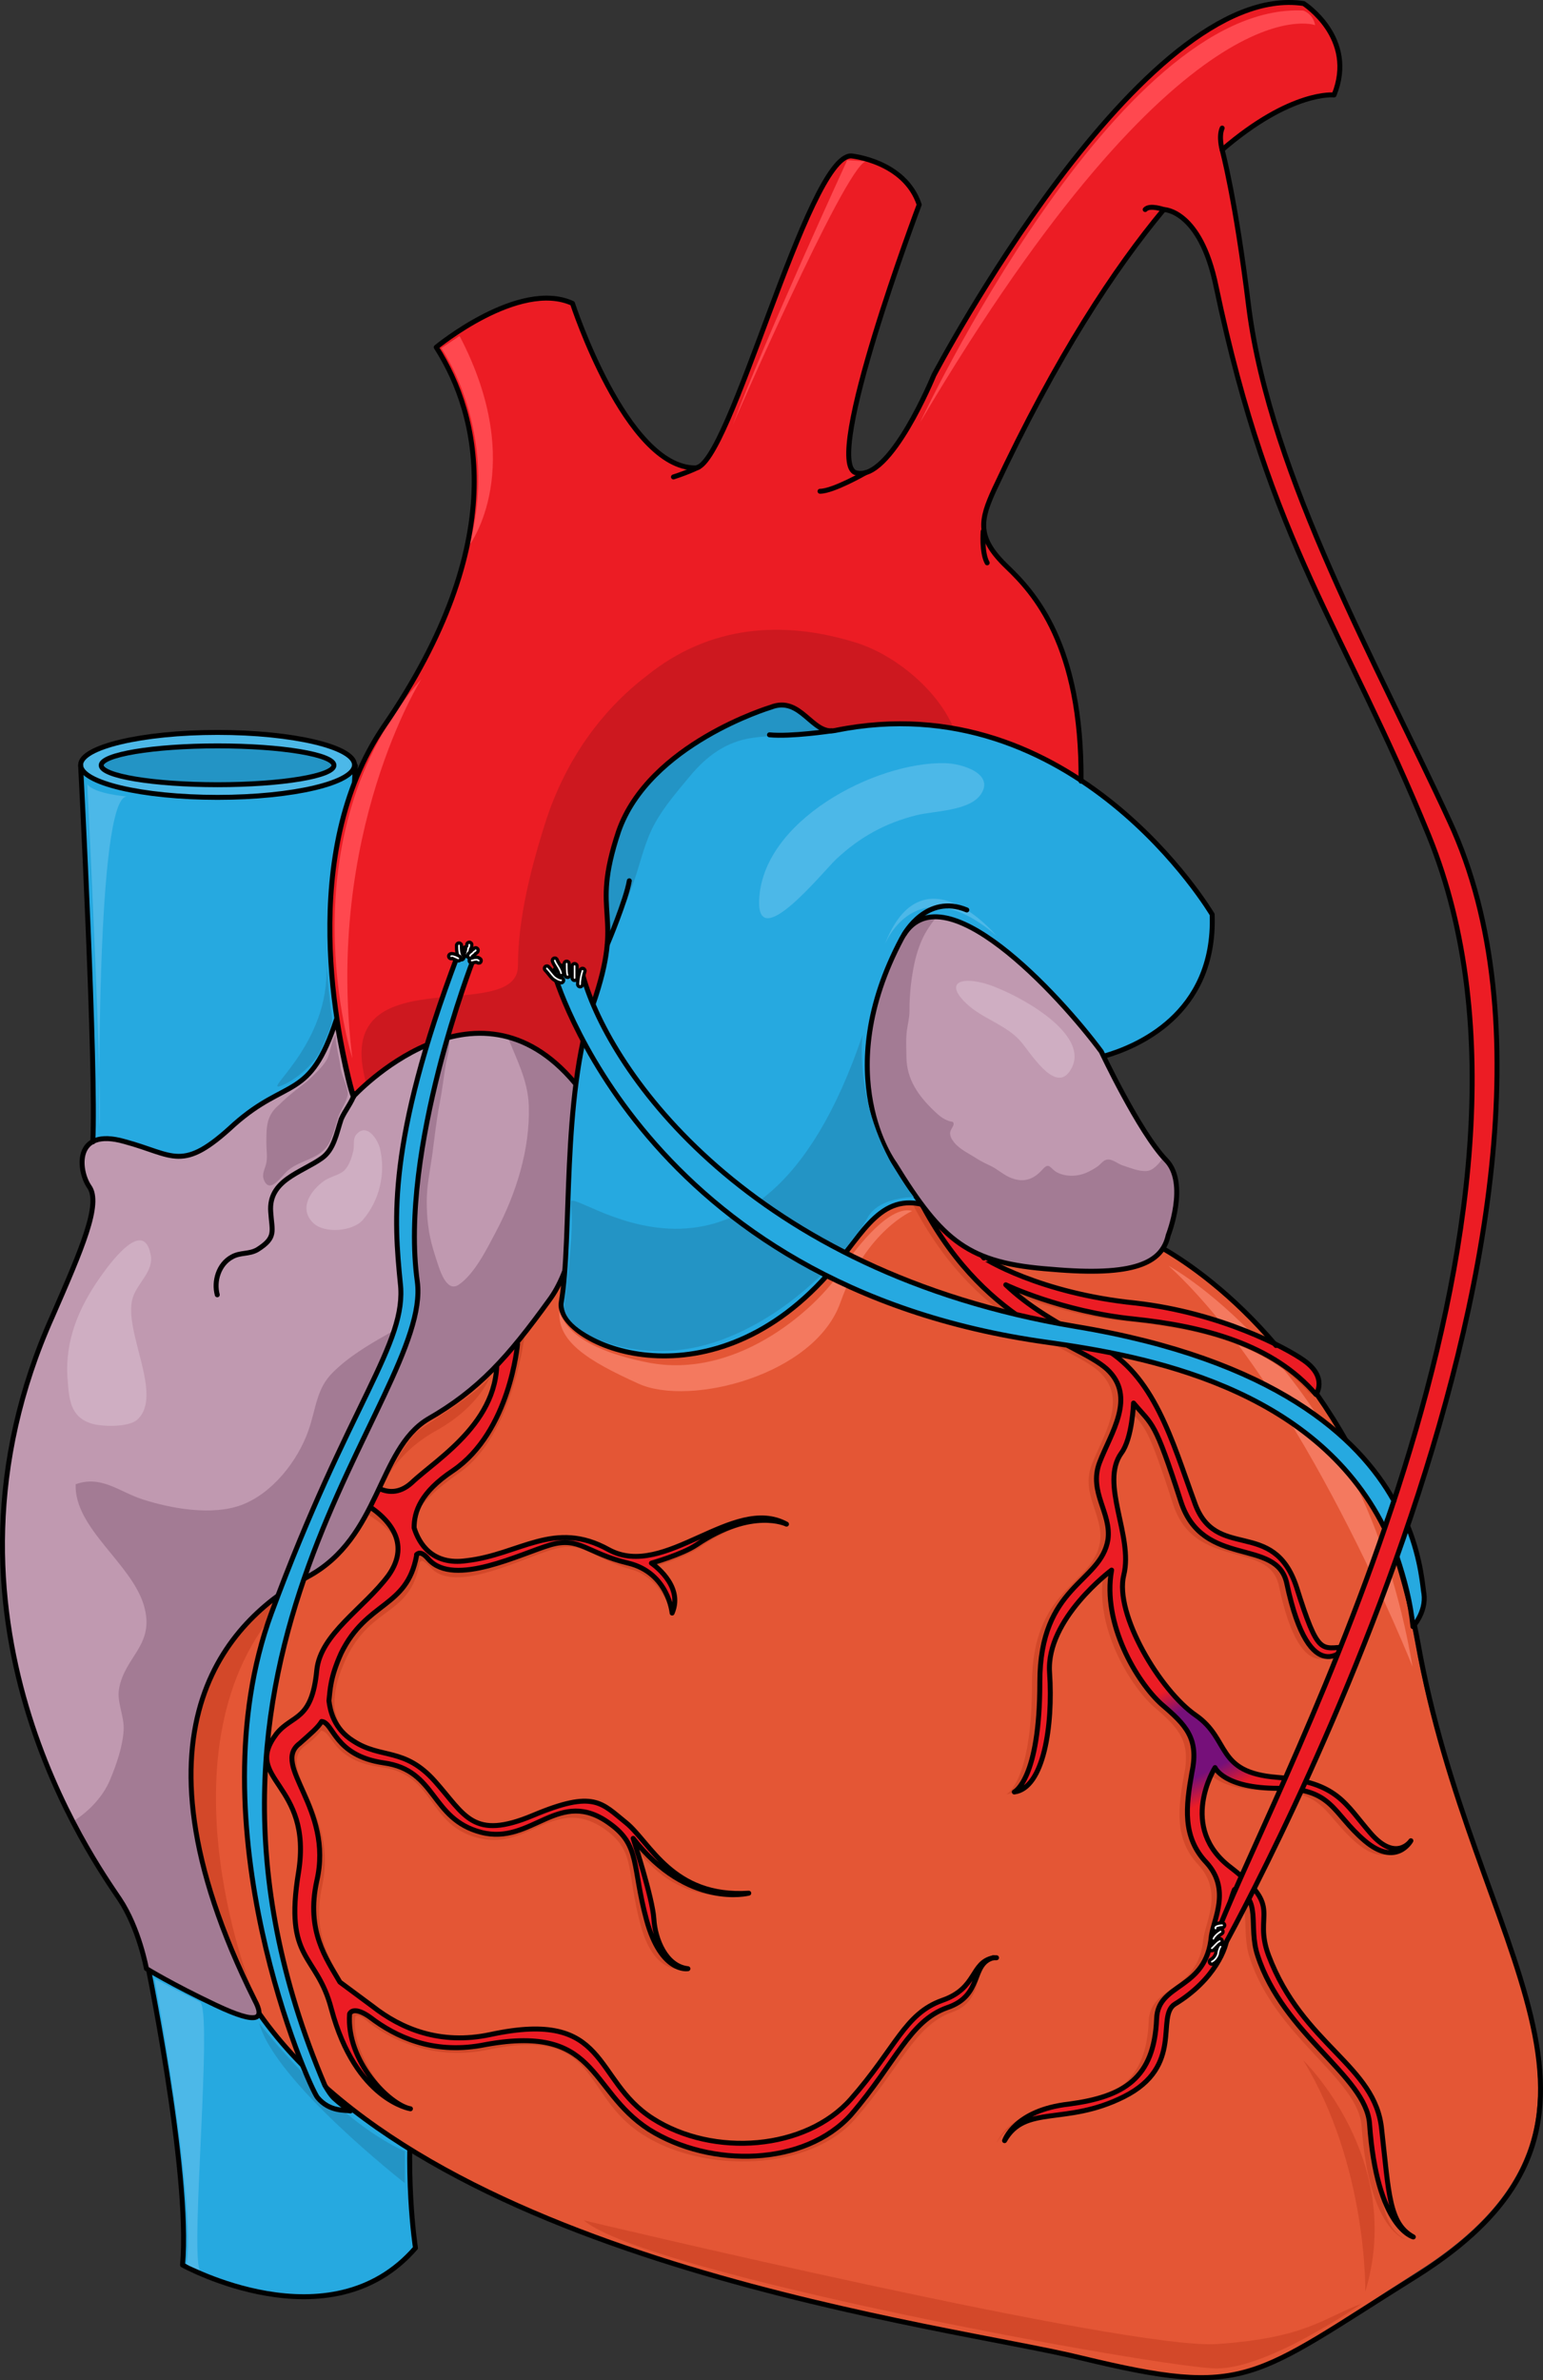<?xml version="1.0" encoding="utf-8"?>
<!-- Generator: Adobe Illustrator 16.0.0, SVG Export Plug-In . SVG Version: 6.00 Build 0)  -->
<!DOCTYPE svg PUBLIC "-//W3C//DTD SVG 1.1//EN" "http://www.w3.org/Graphics/SVG/1.1/DTD/svg11.dtd">
<svg version="1.1" id="Layer_1" xmlns="http://www.w3.org/2000/svg" xmlns:xlink="http://www.w3.org/1999/xlink" x="0px" y="0px"
	 width="233.898px" height="360.593px" viewBox="0 0 233.898 360.593" enable-background="new 0 0 233.898 360.593"
	 xml:space="preserve">
<rect x="0" y="0" width="233.898" height="360.593" fill="#333333" stroke="none"/>
<g>
	<g>
		<g>
			<path fill-rule="evenodd" clip-rule="evenodd" fill="#26A9E0" d="M22.121,295.585c0,0,6.831,33.415,5.724,47.631
				c0,0,22.153,12.369,35.076-2.77c0,0-1.846-11.446-0.185-25.477C62.736,314.97,34.306,296.324,22.121,295.585L22.121,295.585z"/>
			
				<path fill="none" stroke="#000000" stroke-width="0.75" stroke-linecap="round" stroke-linejoin="round" stroke-miterlimit="8" d="
				M21.941,295.525c0,0,7.024,33.416,5.73,47.631c0,0,22.369,12.369,35.31-2.584c0,0-1.849-11.631-0.185-25.662
				C62.797,314.91,34.143,296.263,21.941,295.525L21.941,295.525z"/>
			<path fill-rule="evenodd" clip-rule="evenodd" fill="#4CB8E8" d="M28.251,343.021c0,0,1.851-6.097-4.81-43.235
				c0,0,4.995,2.586,6.845,3.51c2.035,0.924-1.479,37.693,0,40.649C30.286,343.945,28.807,343.391,28.251,343.021L28.251,343.021z"
				/>
			<path fill-rule="evenodd" clip-rule="evenodd" fill="#2394C5" d="M39.281,306.505c0,0,11.04,14.433,22.08,19.429
				c0,4.812,0,4.812,0,4.812S41.674,315.387,39.281,306.505L39.281,306.505z"/>
			<path fill-rule="evenodd" clip-rule="evenodd" fill="#E45635" d="M172.645,187.016c0,0,33.555,15.149,41.851,61.706
				c8.48,46.74,37.426,72.235,0,95.698c-25.258,16.073-25.627,18.845-50.885,12.563c-20.648-5.173-108.038-15.149-128.871-59.674
				c-21.018-44.523,14.934-91.819,50.885-109.001C125.078,169.465,172.645,187.016,172.645,187.016L172.645,187.016z"/>
			<path fill-rule="evenodd" clip-rule="evenodd" fill="#F4795F" d="M177.161,191.786c0,0,29.384,15.872,36.96,60.72
				C214.121,252.505,197.489,210.425,177.161,191.786L177.161,191.786z"/>
			<path fill-rule="evenodd" clip-rule="evenodd" fill="#D34829" d="M170.995,197.784c12.909,1.478,22.867,6.834,25.449,8.681
				c3.688,2.586,3.135,4.987,3.135,4.987c-1.106-0.369-1.106-0.369-1.106-0.369c-6.454-7.573-17.15-9.789-27.846-10.897
				c-10.881-1.108-19.363-5.172-19.363-5.172c3.319,3.14,7.191,5.541,14.199,9.235c8.299,4.248,11.065,14.591,14.385,23.642
				c3.135,9.235,11.986,2.217,15.49,12.929c3.319,10.528,3.688,9.235,7.561,9.051c0,0-5.532,7.019-9.036-9.604
				c-1.475-7.019-12.725-2.217-16.044-12.375c-4.057-12.56-4.241-11.451-7.191-14.961c0,0-0.185,5.356-1.845,7.573
				c-3.319,4.617,1.845,12.56,0.369,18.47s5.532,17.547,10.88,21.24c5.349,3.694,2.951,8.682,12.356,9.42
				c9.22,0.739,10.326,4.063,14.199,8.497c3.873,4.433,6.086,1.107,6.086,1.107s-2.213,4.063-7.008,0
				c-4.979-4.248-4.795-7.941-13.094-7.941c-8.298,0-9.589-3.141-9.589-3.141s-5.717,9.051,2.397,15.146
				c8.114,6.28,3.319,6.834,5.717,13.299c5.163,13.668,16.228,16.623,17.15,26.412c1.106,9.789,1.106,14.223,4.794,16.254
				c0,0-5.532-1.293-6.639-17.177c-0.553-7.204-13.093-13.483-16.966-25.489c-1.476-4.433,0.738-8.865-3.504-9.974
				c0,0-1.475,3.324-1.106,7.019c0,1.662-1.844,6.649-7.93,10.343c-2.95,1.848,1.476,9.42-7.745,14.038
				c-8.852,4.433-14.938,1.107-18.072,6.648c0,0,1.476-4.617,9.773-5.541c8.299-1.107,12.909-3.878,13.278-12.929
				c0.185-5.541,7.561-4.248,8.298-12.56c0.369-2.586,2.951-7.019-0.737-11.082c-3.688-3.879-3.135-8.496-2.213-13.668
				c1.106-5.172-0.922-7.203-4.61-10.344c-3.688-3.324-9.036-12.19-7.561-20.317c0,0-9.959,7.389-9.405,15.516
				c0.553,8.127-0.922,17.547-5.348,18.101c0,0,3.872-1.847,3.872-16.623s9.221-14.961,10.327-21.61
				c0.554-4.063-2.95-7.203-1.291-11.636c1.66-4.434,5.717-9.975,1.106-14.223c-4.795-4.248-18.994-6.649-28.768-26.412
				c6.27,3.51,6.27,3.51,6.27,3.51s0.737,2.4,3.873,6.095C147.944,190.95,156.242,196.306,170.995,197.784L170.995,197.784z"/>
			<path fill-rule="evenodd" clip-rule="evenodd" fill="#D34829" d="M143.39,303.754c-5.528,1.847-6.818,7.203-13.637,14.959
				c-6.818,7.757-22.114,8.865-31.329,2.955c-9.214-5.91-5.344-16.621-23.22-12.743c-7.74,1.478-13.637-0.923-18.06-4.247
				c-4.792-3.694-4.792-3.694-4.792-3.694c-2.027-3.693-5.16-7.756-3.501-15.328c2.396-11.081-7.003-17.545-2.765-21.054
				c1.29-0.924,2.212-1.847,2.58-2.401c1.843,0.185,1.658,4.617,9.215,5.541c8.108,1.107,6.818,8.68,14.559,10.711
				c7.739,2.032,11.794-6.833,19.534-1.107c4.423,3.324,2.948,6.279,5.159,14.405c2.212,8.126,7.003,6.464,7.003,6.464
				c-3.316-0.37-5.344-3.694-5.528-6.834s-2.211-11.45-2.211-11.45c7.003,9.788,16.77,6.834,16.77,6.834
				c-11.609,0.738-14.006-6.649-17.691-9.604c-3.686-2.955-4.607-5.356-13.821-1.478c-9.214,3.878-10.688,0.554-15.296-4.617
				s-7.74-3.879-11.979-6.648c-2.948-2.032-3.686-4.802-3.686-6.279s0.185-3.509,1.843-7.019c3.87-7.941,9.583-6.278,11.058-14.22
				c0,0,0,0,0-0.185c0.368-0.37,0.553-0.37,1.658,0.738c3.686,4.248,14.374-1.662,18.797-2.771c4.423-1.293,5.713,1.478,11.795,3.14
				c4.422,1.293,5.896,6.464,5.896,6.464c1.659-4.247-2.211-7.018-2.211-7.018s4.238-1.293,6.449-2.771
				c8.478-5.725,12.9-3.878,12.9-3.878c-8.108-4.433-17.507,9.419-25.8,4.802c-8.293-4.802-13.453,0.738-21.562,1.662
				c-5.16,0.554-8.108-3.14-8.846-5.541c0-2.4,1.843-4.802,6.818-8.311c8.478-5.725,10.136-21.607,10.136-21.607
				c-3.686,3.14-3.686,3.14-3.686,3.14c1.658,10.711-8.846,16.806-12.716,20.314c-3.87,3.694-7.556-1.107-7.556-1.107
				c-0.737,4.986-0.737,4.986-0.737,4.986c4.238,2.4,7.74,5.725,4.607,10.342c-3.502,4.986-10.136,8.865-10.688,14.221
				c-0.737,7.941-3.686,6.648-6.082,9.788c-5.528,6.833,5.529,7.388,3.317,20.869c-2.211,13.666,2.765,12.188,4.976,20.869
				c3.502,13.851,11.058,14.405,11.058,14.405c-3.133-0.555-8.846-8.311-8.293-13.667l0,0c0-1.293,2.211,0.739,2.211,0.739
				c3.87,2.955,10.32,5.54,17.691,4.063c17.323-3.693,14.19,6.648,23.589,12.743s25.432,5.541,32.25-2.216
				c7.003-7.941,9.03-14.221,14.743-16.252c5.344-1.847,2.948-7.572,6.45-8.311C147.26,297.291,148.734,301.723,143.39,303.754
				L143.39,303.754z"/>
			<path fill-rule="evenodd" clip-rule="evenodd" fill="#EC1C24" d="M142.773,303.001c-5.718,2.029-7.01,7.196-13.835,14.946
				s-20.844,8.856-30.067,2.952s-6.456-16.606-24.534-12.731c-7.748,1.66-13.65-0.923-17.894-4.244c-4.98-3.69-4.98-3.69-4.98-3.69
				c-2.029-3.506-5.165-7.75-3.505-15.315c2.583-11.071-7.01-17.529-2.582-20.851c1.66-1.477,2.767-2.399,3.32-3.321
				c1.845,0.185,1.845,5.166,9.407,6.273c8.117,1.107,7.01,8.488,14.758,10.518c7.747,2.029,11.806-7.012,19.554-1.292
				c4.611,3.321,3.32,6.459,5.533,14.577c2.214,8.119,6.272,7.381,6.272,7.381c-3.32-0.369-4.98-4.428-5.165-7.565
				c-0.185-3.137-3.137-12.178-3.137-12.178c8.302,10.702,17.524,8.303,17.524,8.303c-11.621,0.738-14.941-7.749-18.631-10.702
				c-3.689-2.952-4.796-4.981-14.02-1.106c-9.223,3.875-10.33,0-14.941-5.167c-4.611-5.166-8.116-3.321-12.359-6.089
				c-2.951-1.846-3.505-4.613-3.689-6.089c0.185-1.661,0.185-3.506,1.845-7.196c3.874-7.935,9.961-6.827,11.438-14.762
				c0,0,0,0,0-0.185c0.368-0.369,0.922-0.369,1.844,0.738c3.874,4.243,14.02-0.923,18.447-2.215
				c4.427-1.291,5.534,1.292,11.806,2.768c6.087,1.477,6.641,7.565,6.641,7.565c1.845-4.243-3.136-7.565-3.136-7.565
				s4.611-1.291,6.825-2.768c8.485-5.72,13.65-3.137,13.65-3.137c-8.116-4.429-18.446,8.488-26.932,3.875
				c-8.302-4.613-13.467,0.738-21.583,1.661c-5.165,0.737-7.194-2.584-7.932-4.982c0-2.398,0.922-5.352,5.902-8.673
				c8.67-5.904,9.777-19.189,9.777-19.189c-3.32,0.554-3.32,0.554-3.32,0.554c1.66,10.702-8.854,16.791-12.729,20.481
				c-3.874,3.506-7.379-1.107-7.379-1.107c-0.369,3.875-0.369,3.875-0.369,3.875c4.243,2.398,7.748,6.273,4.243,11.256
				c-3.689,4.982-10.33,8.856-10.884,14.393c-0.737,7.75-3.689,6.643-6.087,9.595c-5.35,7.012,5.534,7.381,3.32,21.035
				c-2.214,13.471,2.767,12.179,4.98,20.667c3.689,13.839,11.99,15.13,11.99,15.13c-3.136-0.553-9.776-7.196-9.224-14.393l0,0
				c0.738-1.291,3.137,0.554,3.137,0.554c3.873,2.952,9.407,5.536,16.786,4.244c17.894-3.506,16.049,6.643,25.456,12.731
				c9.408,5.905,23.611,5.536,30.621-2.214c6.825-7.935,8.854-14.208,14.573-16.237c5.534-1.846,3.505-6.644,7.01-7.565
				C147.017,297.282,148.123,301.156,142.773,303.001L142.773,303.001z"/>
			
				<path fill="none" stroke="#000000" stroke-width="0.75" stroke-linecap="round" stroke-linejoin="round" stroke-miterlimit="8" d="
				M150.581,296.605c0.16,0,0.32,0,0.48,0C150.901,296.605,150.741,296.605,150.581,296.605L150.581,296.605z"/>
			
				<path fill="none" stroke="#000000" stroke-width="0.75" stroke-linecap="round" stroke-linejoin="round" stroke-miterlimit="8" d="
				M142.834,303.061c-5.719,2.03-7.01,7.196-13.835,14.946s-20.845,8.857-30.068,2.952c-9.223-5.904-6.456-16.606-24.534-12.731
				c-7.747,1.661-13.65-0.923-17.893-4.244c-4.98-3.69-4.98-3.69-4.98-3.69c-2.029-3.506-5.165-7.75-3.505-15.314
				c2.582-11.071-7.01-17.53-2.583-20.852c1.66-1.476,2.768-2.398,3.32-3.321c1.845,0.185,1.845,5.167,9.408,6.274
				c8.116,1.106,7.01,8.487,14.757,10.518c7.748,2.029,11.807-7.012,19.554-1.292c4.611,3.321,3.32,6.458,5.534,14.577
				c2.213,8.119,6.271,7.381,6.271,7.381c-3.32-0.369-4.98-4.429-5.165-7.565s-3.136-12.179-3.136-12.179
				c8.301,10.702,17.524,8.304,17.524,8.304c-11.621,0.738-14.942-7.75-18.631-10.702c-3.689-2.952-4.797-4.982-14.02-1.107
				c-9.224,3.875-10.33,0-14.942-5.166c-4.611-5.167-8.116-3.321-12.359-6.09c-2.951-1.845-3.504-4.612-3.688-6.089
				c0.185-1.66,0.185-3.506,1.845-7.196c3.873-7.935,9.961-6.827,11.437-14.762c0,0,0,0,0-0.185
				c0.369-0.369,0.922-0.369,1.845,0.738c3.874,4.244,14.02-0.923,18.446-2.214c4.428-1.292,5.534,1.291,11.806,2.768
				c6.088,1.477,6.642,7.565,6.642,7.565c1.845-4.244-3.137-7.565-3.137-7.565s4.612-1.292,6.825-2.768
				c8.486-5.721,13.65-3.137,13.65-3.137c-8.116-4.429-18.446,8.487-26.932,3.875c-8.301-4.613-13.466,0.737-21.582,1.66
				c-5.165,0.738-7.194-2.583-7.933-4.982c0-2.398,0.923-5.351,5.903-8.672c8.67-5.904,9.776-19.19,9.776-19.19
				c-3.32,0.554-3.32,0.554-3.32,0.554c1.66,10.702-8.854,16.791-12.729,20.481c-3.873,3.506-7.378-1.106-7.378-1.106
				c-0.369,3.875-0.369,3.875-0.369,3.875c4.242,2.398,7.747,6.273,4.242,11.255c-3.688,4.982-10.33,8.857-10.883,14.393
				c-0.738,7.75-3.689,6.644-6.088,9.596c-5.35,7.012,5.534,7.381,3.32,21.035c-2.213,13.47,2.768,12.178,4.98,20.666
				c3.689,13.839,11.99,15.131,11.99,15.131c-3.136-0.554-9.776-7.196-9.223-14.393l0,0c0.737-1.292,3.136,0.554,3.136,0.554
				c3.874,2.952,9.408,5.535,16.786,4.244c17.894-3.506,16.049,6.643,25.457,12.731c9.407,5.904,23.611,5.535,30.621-2.214
				c6.825-7.935,8.854-14.208,14.572-16.238c5.534-1.845,3.505-6.643,7.01-7.565C147.076,297.341,148.184,301.216,142.834,303.061
				L142.834,303.061z"/>
			<path fill-rule="evenodd" clip-rule="evenodd" fill="#EC1C24" d="M172.195,197.423c12.909,1.478,22.867,6.834,25.449,8.682
				c3.688,2.585,1.844,5.171,1.844,5.171l0,0c-6.454-7.572-16.966-10.343-27.661-11.451c-10.881-1.108-19.363-5.172-19.363-5.172
				c3.319,3.141,7.191,5.541,14.199,9.235c8.299,4.248,11.064,14.592,14.384,23.642c3.136,9.235,11.987,2.217,15.491,12.93
				c3.319,10.527,3.688,9.234,7.561,9.05c0,0-5.532,7.019-9.036-9.604c-1.476-7.019-12.725-2.216-16.044-12.375
				c-4.057-12.56-4.241-11.451-7.191-14.961c0,0-0.185,5.356-1.845,7.573c-3.319,4.617,1.845,12.56,0.369,18.47
				c-1.476,5.911,5.532,17.547,10.88,21.241c5.348,3.693,2.951,8.681,12.355,9.42c9.221,0.738,10.327,4.063,14.2,8.496
				c3.872,4.433,6.085,1.108,6.085,1.108s-2.213,4.063-7.007,0c-4.979-4.249-4.795-7.942-13.094-7.942
				c-8.298,0-9.589-3.14-9.589-3.14s-5.717,9.05,2.396,15.146c8.114,6.279,3.32,6.834,5.717,13.298
				c5.164,13.668,16.229,16.623,17.15,26.412c1.106,9.79,1.106,14.223,4.795,16.254c0,0-5.532-1.293-6.639-17.177
				c-0.553-7.203-13.093-13.483-16.966-25.489c-1.476-4.433,0.737-8.865-3.504-9.974c0,0-1.476,3.324-1.106,7.019
				c0,1.662-1.844,6.649-7.93,10.344c-2.95,1.847,1.476,9.419-7.745,14.037c-8.852,4.433-14.938,1.108-18.072,6.649
				c0,0,1.475-4.618,9.773-5.541c8.299-1.108,12.909-3.879,13.277-12.93c0.185-5.541,7.562-4.248,8.299-12.56
				c0.369-2.586,2.95-7.019-0.737-11.082c-3.688-3.879-3.135-8.496-2.213-13.668c1.106-5.172-0.922-7.203-4.61-10.343
				c-3.688-3.325-9.036-12.19-7.562-20.317c0,0-9.958,7.388-9.404,15.515c0.553,8.127-0.922,17.547-5.349,18.101
				c0,0,3.873-1.847,3.873-16.623s9.221-14.961,10.327-21.61c0.553-4.063-2.951-7.203-1.291-11.636s5.717-9.974,1.106-14.223
				c-4.795-4.248-18.994-6.648-28.769-26.412c6.271,3.51,6.271,3.51,6.271,3.51s0.737,2.401,3.872,6.095
				C149.144,190.589,157.442,195.946,172.195,197.423L172.195,197.423z"/>
			<linearGradient id="SVGID_1_" gradientUnits="userSpaceOnUse" x1="177.618" y1="255.622" x2="185.468" y2="271.761">
				<stop  offset="0" style="stop-color:#EC1C24"/>
				<stop  offset="0.22" style="stop-color:#76107A"/>
				<stop  offset="0.769" style="stop-color:#76107A"/>
				<stop  offset="0.995" style="stop-color:#EC1C24"/>
			</linearGradient>
			<path fill-rule="evenodd" clip-rule="evenodd" fill="url(#SVGID_1_)" d="M181.231,259.853c-1.651-1.141-3.46-3.041-5.129-5.294
				c-0.537,0.579-1.151,1.24-1.801,1.742c0.606,0.738,1.206,1.385,1.767,1.89c3.688,3.14,5.717,5.171,4.61,10.343
				c-0.356,2.001-0.655,3.918-0.677,5.742c0.729,0.082,1.48,0.077,2.232,0.016c0.126-3.609,1.948-6.496,1.948-6.496
				s0.835,2,5.396,2.806c0.443-0.548,0.834-1.136,1.16-1.757C184.644,267.379,185.952,263.114,181.231,259.853z"/>
			
				<path fill-rule="evenodd" clip-rule="evenodd" fill="none" stroke="#000000" stroke-width="0.75" stroke-linecap="round" stroke-linejoin="round" stroke-miterlimit="8" d="
				M172.195,197.423c12.909,1.478,22.867,6.834,25.449,8.682c3.688,2.585,1.844,5.171,1.844,5.171l0,0
				c-6.454-7.572-16.966-10.343-27.661-11.451c-10.881-1.108-19.363-5.172-19.363-5.172c3.319,3.141,7.191,5.541,14.199,9.235
				c8.299,4.248,11.064,14.592,14.384,23.642c3.136,9.235,11.987,2.217,15.491,12.93c3.319,10.527,3.688,9.234,7.561,9.05
				c0,0-5.532,7.019-9.036-9.604c-1.476-7.019-12.725-2.216-16.044-12.375c-4.057-12.56-4.241-11.451-7.191-14.961
				c0,0-0.185,5.356-1.845,7.573c-3.319,4.617,1.845,12.56,0.369,18.47c-1.476,5.911,5.532,17.547,10.88,21.241
				c5.348,3.693,2.951,8.681,12.355,9.42c9.221,0.738,10.327,4.063,14.2,8.496c3.872,4.433,6.085,1.108,6.085,1.108
				s-2.213,4.063-7.007,0c-4.979-4.249-4.795-7.942-13.094-7.942c-8.298,0-9.589-3.14-9.589-3.14s-5.717,9.05,2.396,15.146
				c8.114,6.279,3.32,6.834,5.717,13.298c5.164,13.668,16.229,16.623,17.15,26.412c1.106,9.79,1.106,14.223,4.795,16.254
				c0,0-5.532-1.293-6.639-17.177c-0.553-7.203-13.093-13.483-16.966-25.489c-1.476-4.433,0.737-8.865-3.504-9.974
				c0,0-1.476,3.324-1.106,7.019c0,1.662-1.844,6.649-7.93,10.344c-2.95,1.847,1.476,9.419-7.745,14.037
				c-8.852,4.433-14.938,1.108-18.072,6.649c0,0,1.475-4.618,9.773-5.541c8.299-1.108,12.909-3.879,13.277-12.93
				c0.185-5.541,7.562-4.248,8.299-12.56c0.369-2.586,2.95-7.019-0.737-11.082c-3.688-3.879-3.135-8.496-2.213-13.668
				c1.106-5.172-0.922-7.203-4.61-10.343c-3.688-3.325-9.036-12.19-7.562-20.317c0,0-9.958,7.388-9.404,15.515
				c0.553,8.127-0.922,17.547-5.349,18.101c0,0,3.873-1.847,3.873-16.623s9.221-14.961,10.327-21.61
				c0.553-4.063-2.951-7.203-1.291-11.636s5.717-9.974,1.106-14.223c-4.795-4.248-18.994-6.648-28.769-26.412
				c6.271,3.51,6.271,3.51,6.271,3.51s0.737,2.401,3.872,6.095C149.144,190.589,157.442,195.946,172.195,197.423L172.195,197.423z"
				/>
			
				<path fill="none" stroke="#000000" stroke-width="0.75" stroke-linecap="round" stroke-linejoin="round" stroke-miterlimit="8" d="
				M176.382,189.206c3.848,2.224,10.443,6.856,17.039,14.64"/>
			<path fill-rule="evenodd" clip-rule="evenodd" fill="#D34829" d="M206.441,348.997c0,0-14.029,9.829-21.968,9.829
				c-8.122,0-86.393-14.28-95.992-22.44c0,0,83.07,19.844,96.177,18.73C197.95,354.189,200.534,351.221,206.441,348.997
				L206.441,348.997z"/>
			<path fill-rule="evenodd" clip-rule="evenodd" fill="#F4795F" d="M84.834,198.398c0,0,0,5.53,13.823,8.111
				c13.822,2.396,25.617-9.033,28.566-13.642c3.133-4.792,7.925-10.322,11.058-9.4c0,0-7.003,2.949-10.874,13.825
				c-3.87,11.06-22.853,15.853-30.594,12.351C89.073,206.14,84.281,203.191,84.834,198.398L84.834,198.398z"/>
			<path fill-rule="evenodd" clip-rule="evenodd" fill="#D34829" d="M197.562,312.145c0,0,15.479,14.938,9.398,35.04
				C206.96,347.185,207.328,328.19,197.562,312.145L197.562,312.145z"/>
			<path fill-rule="evenodd" clip-rule="evenodd" fill="#D34829" d="M46.001,239.905c0,0-31.199,12.565-8.259,60.24
				C37.742,300.145,22.143,259.862,46.001,239.905L46.001,239.905z"/>
			<path fill-rule="evenodd" clip-rule="evenodd" fill="#D34829" d="M58.001,225.145c0,0,3.524-7.228,5.564-8.525
				c2.039-1.482,9.458-5.931,10.756-8.154c0,0-1.483,4.447-7.975,8.154C59.855,220.141,58.001,225.145,58.001,225.145
				L58.001,225.145z"/>
			
				<path fill="none" stroke="#000000" stroke-width="0.75" stroke-linecap="round" stroke-linejoin="round" stroke-miterlimit="8" d="
				M199.647,211.286c6.456,9.236,12.359,21.614,15.311,37.687c8.302,46.738,37.264,72.048,0,95.694
				c-25.457,15.888-25.826,18.658-51.099,12.563c-19.369-4.804-97.77-14.04-124.518-52.097"/>
			<path fill-rule="evenodd" clip-rule="evenodd" fill="#A37B94" d="M71.682,208.885c-6.623-0.185-13.245,1.479-19.5-1.663
				c-4.782-2.588-6.438-11.088-11.957-12.197c-2.023,2.957,1.288,6.468,2.76,8.871c1.655,3.326,3.312,6.652,5.335,9.794
				c1.472,2.218,6.254,9.056,9.749,7.762c1.472-0.555,1.656-2.772,2.575-3.881c0.92-1.108,2.024-2.033,3.312-2.957
				c2.76-1.663,4.599-3.511,7.358-5.174"/>
			<path fill-rule="evenodd" clip-rule="evenodd" fill="#26A9E0" d="M12.161,115.945c0,0,2.584,49.979,1.661,58.093
				c0,0,17.53,11.987,38.383-13.278c1.477-44.814,1.477-44.814,1.477-44.814H12.161L12.161,115.945L12.161,115.945z"/>
			<path fill-rule="evenodd" clip-rule="evenodd" fill="#EC1C24" d="M185.168,22.637c10.518-9.048,16.976-8.309,16.976-8.309
				c3.506-8.68-4.613-13.85-4.613-13.85c-24.541-3.693-56.095,56.32-56.095,56.32s-6.643,16.251-11.81,14.773
				c-5.167-1.477,9.779-40.625,9.779-40.625c-2.214-6.648-10.333-7.387-10.333-7.387c-6.643,0-18.637,47.273-23.804,47.273
				c-10.518,0-18.637-24.93-18.637-24.93c-8.119-3.693-20.667,6.648-20.667,6.648c6.643,10.34,11.256,29.361-7.935,57.43
				c-15.869,23.082-3.69,59.091-3.69,59.091c20.667-17.358,42.071,4.433,42.071,4.433s-10.333-35.455,10.703-51.705
				c21.035-16.251,56.095,6.094,56.095,6.094c2.769-27.885-6.089-37.672-10.702-42.104s-4.06-7.201-1.846-11.818
				c9.411-20.128,18.269-33.424,25.649-42.287c0,0,5.536,0,7.935,11.449c8.304,39.702,19.19,51.336,32.292,83.467
				c23.435,57.799-22.882,142.373-31.738,164.902c0,0-0.738,3.323,0,4.801c0,0,62.923-111.535,34.875-171.92
				c-10.887-23.637-27.125-52.258-30.446-77.926C187.197,30.024,185.168,22.637,185.168,22.637L185.168,22.637z"/>
			<path fill-rule="evenodd" clip-rule="evenodd" fill="#CD181F" d="M145.29,112.516c-1.66-6.833-9.039-13.111-15.495-15.143
				c-11.252-3.508-22.319-2.585-31.727,4.986c-7.01,5.354-12.175,12.74-15.126,21.42c-2.398,7.387-4.428,15.326-4.428,22.527
				c0,9.418-29.514-2.215-22.688,18.836c2.398,7.386,34.494,12.002,38.922,6.277c5.533-7.386,9.407-15.695,14.203-23.451
				c3.689-5.908,8.116-10.34,14.019-14.033c4.059-2.586,8.485-3.509,12.729-5.355c3.873-1.847,8.67-4.247,10.514-8.31
				c1.292-2.77,2.029-5.54-0.368-7.571"/>
			<path fill-rule="evenodd" clip-rule="evenodd" fill="#C099B0" d="M53.51,166.06c0,0,18.455-20.115,33.588-2.03
				c1.846,2.215,2.584,24.175-3.876,32.849c-6.274,8.674-10.703,13.656-18.454,18.085c-7.566,4.613-7.197,17.9-18.086,23.806
				s-29.159,21.961-8.12,64.221c1.477,2.769,0.738,3.875-5.905,0.738c-6.645-3.138-10.52-5.536-10.52-5.536
				s-0.554-5.167-4.061-10.52c-3.875-5.536-30.635-42.813-10.149-88.395c4.429-10.15,7.382-16.979,5.536-19.562
				c-1.661-2.399-2.399-9.042,5.352-6.828c7.566,2.03,8.674,4.798,16.609-2.583c8.12-7.197,11.442-3.507,15.502-15.871
				C50.926,154.434,52.587,164.03,53.51,166.06L53.51,166.06z"/>
			<path fill-rule="evenodd" clip-rule="evenodd" fill="#CFAEC2" d="M51.168,177.95c0.232-0.104,0.459-0.219,0.677-0.354
				c0.974-0.607,1.488-2.212,1.719-3.271c0.18-0.827-0.13-1.808,0.495-2.499c1.57-1.736,3.204,0.799,3.537,2.178
				c0.908,3.765-0.077,7.924-2.613,10.835c-1.499,1.721-5.833,2.117-7.53,0.418c-2.078-2.08-0.566-4.569,1.336-6.104
				C49.538,178.547,50.381,178.305,51.168,177.95z"/>
			<path fill="#A37B94" d="M83.263,196.922c6.459-8.674,5.721-30.634,3.875-32.849c-3.311-3.957-6.781-6.085-10.182-6.996
				c1.293,3.338,3.083,6.565,3.203,10.479c0.202,6.563-1.919,13.268-4.96,19.019c-1.321,2.498-3.252,6.455-5.676,8.07
				c-1.93,1.285-2.959-2.566-3.406-3.912c-0.169-0.509-0.319-1.022-0.473-1.535c-0.701-2.342-0.956-4.71-0.956-7.171
				c0-2.425,0.502-4.661,0.827-7.011c0.355-2.566,0.61-5.164,1.112-7.729c0.382-1.959,0.631-4.036,0.936-5.947
				c0.192-1.21,0.857-3.092,0.397-4.245c-0.938,0.748-1.348,2.538-1.997,3.599c-0.936,1.527-1.776,3.181-2.312,4.894
				c-1.118,3.583-1.339,7.676-1.912,11.363c-0.53,3.416,0.042,7.03,0.826,10.335c0.37,1.559,0.565,3.411,0.301,4.991
				c-0.216,1.292,0.373,2.415,0.331,3.698c-0.092,2.782-2.202,4.875-4.441,6.143c-2.955,1.672-5.916,3.427-8.336,5.841
				c-2.469,2.464-2.478,5.351-3.656,8.733c-1.624,4.665-5.521,9.613-10.215,11.337c-4.404,1.619-10.547,0.548-14.936-0.871
				c-3.546-1.146-6.247-3.697-10.146-2.293c-0.235,6.676,8.447,11.952,10.339,18.347c1.779,6.015-2.898,7.679-3.761,12.649
				c-0.358,2.067,0.826,4.129,0.697,6.281c-0.148,2.488-1.117,5.275-2.095,7.582c-1.042,2.459-3.145,4.729-5.682,6.291
				c3.154,6.067,6.06,10.143,7.15,11.701c3.507,5.353,4.06,10.52,4.06,10.52s3.876,2.398,10.52,5.536
				c6.645,3.137,7.382,2.03,5.906-0.738c-21.039-42.26-2.77-58.315,8.119-64.221s10.52-19.192,18.086-23.806
				C72.56,210.579,76.988,205.596,83.263,196.922z"/>
			<path fill-rule="evenodd" clip-rule="evenodd" fill="#4CB8E8" d="M12.161,115.825c0-2.717,9.295-4.92,20.76-4.92
				c11.466,0,20.761,2.203,20.761,4.92c0,2.718-9.295,4.92-20.761,4.92C21.456,120.745,12.161,118.542,12.161,115.825
				L12.161,115.825z"/>
			<path fill-rule="evenodd" clip-rule="evenodd" fill="#2394C5" d="M15.281,115.885c0-1.624,7.897-2.94,17.64-2.94
				c9.743,0,17.641,1.316,17.641,2.94c0,1.623-7.897,2.939-17.641,2.939C23.179,118.825,15.281,117.508,15.281,115.885
				L15.281,115.885z"/>
			
				<line fill="none" stroke="#000000" stroke-width="0.75" stroke-linecap="round" stroke-linejoin="round" stroke-miterlimit="8" x1="53.741" y1="118.405" x2="53.861" y2="116.004"/>
			
				<path fill="none" stroke="#000000" stroke-width="0.75" stroke-linecap="round" stroke-linejoin="round" stroke-miterlimit="8" d="
				M12.222,116.005c0,0,2.399,46.116,1.846,57"/>
			
				<path fill="none" stroke="#000000" stroke-width="0.75" stroke-linecap="round" stroke-linejoin="round" stroke-miterlimit="8" d="
				M12.222,115.885c0-2.717,9.294-4.92,20.76-4.92c11.465,0,20.76,2.203,20.76,4.92s-9.295,4.92-20.76,4.92
				C21.516,120.805,12.222,118.602,12.222,115.885L12.222,115.885z"/>
			
				<path fill="none" stroke="#000000" stroke-width="0.75" stroke-linecap="round" stroke-linejoin="round" stroke-miterlimit="8" d="
				M15.342,115.946c0-1.625,7.897-2.94,17.64-2.94s17.64,1.315,17.64,2.94c0,1.623-7.897,2.939-17.64,2.939
				S15.342,117.569,15.342,115.946L15.342,115.946z"/>
			
				<path fill="none" stroke="#000000" stroke-width="0.75" stroke-linecap="round" stroke-linejoin="round" stroke-miterlimit="8" d="
				M53.569,166.12c0,0,18.455-20.114,33.588-2.029c1.846,2.215,2.584,24.175-3.875,32.849c-6.274,8.673-10.704,13.655-18.455,18.085
				c-7.566,4.613-7.197,17.9-18.086,23.806c-10.888,5.905-29.158,21.96-8.12,64.22c1.477,2.769,0.738,3.876-5.905,0.738
				c-6.644-3.137-10.52-5.536-10.52-5.536s-1.107-6.09-4.06-10.519c-3.691-5.536-30.636-42.813-10.15-88.396
				c4.429-10.149,7.382-16.978,5.536-19.562c-1.66-2.398-2.398-9.042,5.353-6.828c7.566,2.03,8.674,4.799,16.609-2.583
				c8.12-7.197,11.441-3.507,15.502-15.87C50.986,154.495,52.647,164.09,53.569,166.12L53.569,166.12z"/>
			<path fill-rule="evenodd" clip-rule="evenodd" fill="#26A9E0" d="M116.726,107.102c0,0-18.43,5.539-23.037,18.83
				c-4.423,13.293,1.106,11.816-3.87,26.216c-4.791,14.216-3.133,35.262-4.791,45.046c-1.106,5.908,21.009,16.432,39.438-3.138
				c5.897-6.277,8.293-13.293,15.297-11.631c0,0-17.14-17.724-1.475-39.692c8.108-11.262,27.644,17.354,27.644,17.354
				s18.43-3.139,17.692-21.6c0,0-20.825-35.262-57.131-27.877C122.991,111.348,121.333,105.256,116.726,107.102L116.726,107.102z"/>
			<path fill="#2394C5" d="M129.793,110.049c-1.085,0.148-2.185,0.334-3.3,0.561c-3.502,0.738-5.16-5.354-9.768-3.508
				c0,0-18.43,5.539-23.037,18.83c-3.248,9.761-1.133,11.564-1.748,17.531c0.136-0.117,0.269-0.26,0.396-0.448
				c1.011-1.493,1.55-3.729,2.225-5.408c0.726-1.805,1.419-3.624,1.998-5.481c0.782-2.511,1.45-5.114,2.721-7.402
				c1.437-2.586,3.402-4.836,5.292-7.117c2.518-3.039,5.469-5.228,9.424-5.812c2.915-0.431,6.011-0.369,8.958-0.644
				C125.113,110.95,127.902,111.374,129.793,110.049z"/>
			
				<path fill="none" stroke="#000000" stroke-width="0.75" stroke-linecap="round" stroke-linejoin="round" stroke-miterlimit="8" d="
				M167.52,159.961c4.427-1.291,16.782-6.092,16.229-21.414c0,0-20.839-35.262-57.168-27.877c-3.503,0.738-5.163-5.354-9.773-3.508
				c0,0-18.441,5.538-23.052,18.83c-4.426,13.293,1.106,11.815-3.872,26.215c-4.795,14.217-3.136,35.263-4.795,45.047
				c-1.106,5.907,21.022,16.431,39.464-3.139c5.901-6.276,8.299-13.292,15.307-11.631"/>
			<path fill-rule="evenodd" clip-rule="evenodd" fill="#C099B0" d="M177.025,187.081c-0.922,4.237-5.165,6.265-17.708,5.159
				c-12.543-0.922-16.417-4.054-23.795-16.03c0,0-9.961-13.268,1.106-34.089c5.902-11.056,23.979,8.661,30.251,17.136
				c0,0,5.719,12.162,9.776,16.4C180.161,179.157,177.025,187.081,177.025,187.081L177.025,187.081z"/>
			<path fill-rule="evenodd" clip-rule="evenodd" fill="#A37B94" d="M159.358,192.284c12.543,1.105,16.785-0.922,17.707-5.159
				c0,0,3.137-7.924-0.368-11.424c-0.113-0.118-0.229-0.245-0.345-0.375c-0.678,1.023-1.588,2.079-2.658,2.097
				c-1.229,0.02-2.369-0.494-3.517-0.858c-0.835-0.265-1.731-1.197-2.645-0.797c-0.425,0.186-0.782,0.705-1.175,0.969
				c-0.508,0.342-1.078,0.669-1.635,0.916c-1.348,0.598-3.078,0.67-4.43-0.004c-1.158-0.577-1.174-1.7-2.281-0.452
				c-1.429,1.61-3.039,2.058-5.037,1.141c-0.965-0.443-1.762-1.182-2.719-1.657c-0.754-0.376-1.498-0.696-2.203-1.158
				c-1.126-0.736-2.553-1.374-3.408-2.434c-0.35-0.434-0.619-0.87-0.624-1.428c-0.004-0.459,0.57-1.058,0.537-1.393
				c-0.042-0.421-0.245-0.275-0.703-0.429c-0.934-0.312-1.559-0.866-2.261-1.538c-2.362-2.261-4.156-4.752-4.191-8.16
				c-0.014-1.337-0.109-2.745,0.076-4.07c0.139-0.987,0.385-1.877,0.383-2.889c-0.006-2.393,0.252-4.895,0.754-7.238
				c0.355-1.656,1.012-3.606,1.922-5.025c0.354-0.551,0.894-1.4,1.518-2.029c-2.212-0.092-4.092,0.852-5.387,3.276
				c-11.066,20.821-1.105,34.089-1.105,34.089C142.94,188.23,146.815,191.362,159.358,192.284z"/>
			
				<path fill="none" stroke="#000000" stroke-width="0.75" stroke-linecap="round" stroke-linejoin="round" stroke-miterlimit="8" d="
				M177.086,187.14c-0.923,4.238-5.165,6.265-17.708,5.159c-12.544-0.921-16.417-4.054-23.796-16.03c0,0-9.961-13.267,1.106-34.089
				c5.903-11.055,23.98,8.661,30.252,17.137c0,0,5.718,12.161,9.776,16.399C180.222,179.217,177.086,187.14,177.086,187.14
				L177.086,187.14z"/>
			
				<path fill="none" stroke="#000000" stroke-width="0.75" stroke-linecap="round" stroke-linejoin="round" stroke-miterlimit="8" d="
				M53.741,165.685c-0.368,1.293-1.473,2.586-2.025,3.88c-0.736,2.217-1.104,4.617-2.946,5.91c-3.13,2.217-8.102,3.326-7.733,8.129
				c0.184,2.955,0.92,3.879-2.025,5.727c-1.289,0.738-2.578,0.369-3.867,1.108c-2.025,1.108-2.762,3.694-2.21,5.727"/>
			<path fill-rule="evenodd" clip-rule="evenodd" fill="#A37B94" d="M50.879,156.745c0,1.666,0.553,3.331,0.737,4.996
				c0.184,1.296,1.105,2.775,1.105,4.071c-0.185,1.11-1.105,2.405-1.475,3.516c-0.368,1.296-0.736,2.591-1.289,3.7
				c-1.289,2.592-4.237,2.592-6.264,4.256c-1.105,0.926-2.764,3.701-3.685,1.48c-0.368-0.925,0.185-1.665,0.368-2.59
				c0.185-0.926,0-2.035,0-2.961c0-2.59,0-4.256,2.027-5.921c1.289-1.296,2.763-2.405,4.236-3.517
				c1.105-1.109,2.211-2.035,2.948-3.33C50.143,159.335,50.143,157.856,50.879,156.745"/>
			<path fill-rule="evenodd" clip-rule="evenodd" fill="#FF484F" d="M53.413,160.345c0,0-10.651-33.453,10.469-57.479
				C63.882,102.866,49.189,126.153,53.413,160.345L53.413,160.345z"/>
			<path fill-rule="evenodd" clip-rule="evenodd" fill="#FF484F" d="M66.882,52.747c0,0,8.924,12.525,4.275,29.838
				c0,0,8.924-11.787-1.487-31.68L66.882,52.747L66.882,52.747L66.882,52.747z"/>
			<path fill-rule="evenodd" clip-rule="evenodd" fill="#FF484F" d="M128.427,24.265c0,0-12.392,26.923-17.386,40.2
				c0,0,16.831-38.725,20.16-40.016L128.427,24.265L128.427,24.265L128.427,24.265z"/>
			<path fill-rule="evenodd" clip-rule="evenodd" fill="#2394C5" d="M138.521,181.352c0,0-5.353,0-7.013,3.146
				c-1.661,2.961-9.597,13.877-22.146,18.502c-12.55,4.626-24.361-1.295-23.808-5.181c0.185-2.775,1.661-11.656,0.923-15.541
				c-0.738-3.701,28.052,22.572,44.293-25.533C130.771,156.745,128.925,169.141,138.521,181.352L138.521,181.352z"/>
			<path fill-rule="evenodd" clip-rule="evenodd" fill="#4CB8E8" d="M134.081,143.185c0,0,4.598-11.94,16.92-1.47
				C151.001,141.715,139.782,128.305,134.081,143.185L134.081,143.185z"/>
			<path fill-rule="evenodd" clip-rule="evenodd" fill="#2394C5" d="M49.385,145.105c0,0,0.556,7.052,0.926,8.907
				c0.186,1.113-0.926,3.34-1.667,5.01c-0.741,1.855-3.891,4.824-6.299,5.566C40.121,165.145,50.682,157.352,49.385,145.105
				L49.385,145.105z"/>
			<path fill-rule="evenodd" clip-rule="evenodd" fill="#4CB8E8" d="M13.241,118.825c0,0,2.364,47.967,1.818,51.84
				c0,0-0.546-49.994,4.182-49.994C19.241,120.67,14.332,120.301,13.241,118.825L13.241,118.825z"/>
			<path fill-rule="evenodd" clip-rule="evenodd" fill="#FF484F" d="M139.481,63.985c0,0,29.755-63.684,58.032-62.391
				c0,0,1.479,0.369,1.848,2.215C199.361,3.809,179.401-3.575,139.481,63.985L139.481,63.985z"/>
			<path fill-rule="evenodd" clip-rule="evenodd" fill="#26A9E0" d="M211.722,235.652c1.276,3.331,2.006,6.847,2.554,10.733
				c0,0,2.006-2.221,1.459-4.997c-0.183-0.925-0.183-4.996-2.371-10.363"/>
			<path fill-rule="evenodd" clip-rule="evenodd" fill="#26A9E0" d="M211.121,226.776c-5.53-9.423-18.25-21.063-48.114-25.865
				c-49.59-8.314-70.605-38.613-74.661-53.025c0,0-3.687-3.141-4.425-0.554c0,0,13.273,47.481,74.846,55.98
				c14.563,2.032,40.188,6.651,50.88,27.713"/>
			
				<path fill="none" stroke="#000000" stroke-width="0.75" stroke-linecap="round" stroke-linejoin="round" stroke-miterlimit="8" d="
				M211.302,227.381c-5.344-9.606-18.058-21.43-48.275-26.417c-49.564-8.313-70.569-38.609-74.623-53.019
				c0,0-3.869-3.141-4.422-0.555c0,0,13.267,47.477,74.808,55.975c14.556,2.032,40.352,6.65,51.038,28.079"/>
			
				<path fill="none" stroke="#000000" stroke-width="0.75" stroke-linecap="round" stroke-linejoin="round" stroke-miterlimit="8" d="
				M211.781,235.935c1.11,3.319,2.035,6.822,2.405,10.51c0,0,2.035-2.212,1.665-4.979c-0.186-0.922-0.37-4.979-2.405-10.142"/>
			<path fill="#FFFFFF" stroke="#000000" stroke-width="0.5" stroke-miterlimit="8" d="M85.062,148.9
				c-0.53,0-1.172-0.477-1.346-0.649c-0.188-0.188-0.378-0.425-0.567-0.661c-0.171-0.214-0.341-0.428-0.512-0.599
				c-0.146-0.146-0.147-0.384-0.001-0.53s0.384-0.147,0.53-0.001c0.189,0.188,0.379,0.425,0.568,0.661
				c0.171,0.214,0.341,0.428,0.512,0.599c0.162,0.162,0.61,0.431,0.815,0.431c0.207,0,0.375,0.168,0.375,0.375
				S85.269,148.9,85.062,148.9z"/>
			<path fill="#FFFFFF" stroke="#000000" stroke-width="0.5" stroke-miterlimit="8" d="M85.062,147.821
				c-0.168,0-0.321-0.113-0.364-0.284c-0.095-0.378-0.307-0.72-0.512-1.049c-0.176-0.284-0.343-0.553-0.439-0.845
				c-0.065-0.196,0.041-0.409,0.237-0.474c0.194-0.072,0.408,0.041,0.474,0.237c0.069,0.207,0.214,0.439,0.366,0.685
				c0.225,0.361,0.479,0.771,0.603,1.264c0.05,0.2-0.072,0.404-0.273,0.455C85.122,147.817,85.092,147.821,85.062,147.821z"/>
			<path fill="#FFFFFF" stroke="#000000" stroke-width="0.5" stroke-miterlimit="8" d="M86.042,148.072
				c-0.131,0-0.262-0.068-0.336-0.184c-0.113-0.177-0.18-0.542-0.18-1.883c0-0.207,0.168-0.375,0.375-0.375s0.375,0.168,0.375,0.375
				c0,1.169,0.054,1.444,0.077,1.509c0.112,0.174,0.054,0.39-0.12,0.502C86.174,148.054,86.108,148.072,86.042,148.072z"/>
			<path fill="#FFFFFF" stroke="#000000" stroke-width="0.5" stroke-miterlimit="8" d="M87.102,148.54
				c-0.207,0-0.375-0.168-0.375-0.375v-1.799c0-0.207,0.168-0.375,0.375-0.375s0.375,0.168,0.375,0.375v1.799
				C87.477,148.372,87.309,148.54,87.102,148.54z"/>
			<path fill="#FFFFFF" stroke="#000000" stroke-width="0.5" stroke-miterlimit="8" d="M87.941,149.5
				c-0.207,0-0.375-0.168-0.375-0.375c0-0.819,0.206-1.625,0.379-2.156c0.064-0.195,0.273-0.305,0.473-0.24
				c0.196,0.063,0.305,0.275,0.24,0.473c-0.156,0.479-0.342,1.203-0.342,1.924C88.316,149.333,88.148,149.5,87.941,149.5z"/>
			
				<path fill="none" stroke="#000000" stroke-width="0.75" stroke-linecap="round" stroke-linejoin="round" stroke-miterlimit="8" d="
				M163.869,118.352c0.185-20.682-7.192-28.623-11.25-32.5c-4.61-4.432-4.057-7.018-1.844-11.818
				c9.405-20.129,18.258-33.424,25.635-42.287c0,0,5.532,0,7.93,11.633c8.3,39.518,19.181,51.151,32.274,83.282
				c23.422,57.799-22.868,142.743-31.721,165.271c0,0-0.738,2.955-0.185,4.432c0,0,63.072-111.535,35.04-171.919
				c-10.881-23.637-27.109-52.074-30.43-77.742c-2.028-16.619-4.057-24.006-4.057-24.006c10.512-9.049,16.967-8.31,16.967-8.31
				c3.504-8.679-4.611-13.85-4.611-13.85c-24.527-3.693-56.064,56.321-56.064,56.321s-6.639,16.25-11.803,14.773
				c-5.164-1.478,9.59-40.626,9.59-40.626c-2.213-6.647-10.327-7.386-10.327-7.386c-6.64,0-18.442,47.272-23.606,47.272
				c-10.512,0-18.626-24.929-18.626-24.929c-8.115-3.693-20.655,6.647-20.655,6.647c6.639,10.341,11.249,29.546-7.931,57.43
				c-13.094,19.204-7.192,46.903-4.61,56.137"/>
			<path fill="#FFFFFF" stroke="#000000" stroke-width="0.5" stroke-miterlimit="8" d="M184.262,292.541
				c-0.125,0-0.247-0.063-0.318-0.176c-0.11-0.178-0.118-0.379-0.021-0.553c0.274-0.496,1.297-0.502,1.34-0.502
				c0.207,0,0.375,0.168,0.375,0.375s-0.168,0.375-0.375,0.375c-0.227,0-0.486,0.055-0.625,0.107
				c-0.001,0.124-0.063,0.245-0.176,0.316C184.398,292.522,184.33,292.541,184.262,292.541z"/>
			<path fill="#FFFFFF" stroke="#000000" stroke-width="0.5" stroke-miterlimit="8" d="M183.941,294.1
				c-0.048,0-0.097-0.009-0.145-0.028c-0.19-0.08-0.281-0.3-0.202-0.491c0.213-0.51,0.798-0.996,1.234-1.257
				c0.176-0.105,0.407-0.048,0.514,0.129c0.106,0.178,0.049,0.407-0.129,0.514c-0.364,0.219-0.8,0.599-0.926,0.903
				C184.228,294.013,184.088,294.1,183.941,294.1z"/>
			<path fill="#FFFFFF" stroke="#000000" stroke-width="0.5" stroke-miterlimit="8" d="M183.701,295.541
				c-0.103,0-0.205-0.042-0.278-0.124c-0.139-0.154-0.127-0.392,0.027-0.529c0.127-0.114,0.253-0.248,0.38-0.381
				c0.287-0.301,0.584-0.613,0.918-0.763c0.188-0.083,0.41-0.002,0.495,0.188c0.085,0.188,0.001,0.411-0.188,0.495
				c-0.199,0.09-0.444,0.348-0.682,0.597c-0.141,0.147-0.28,0.294-0.421,0.42C183.88,295.508,183.791,295.541,183.701,295.541z"/>
			<path fill="#FFFFFF" stroke="#000000" stroke-width="0.5" stroke-miterlimit="8" d="M183.701,297.58
				c-0.137,0-0.27-0.075-0.335-0.207c-0.093-0.185-0.019-0.41,0.167-0.503c0.332-0.167,0.6-0.486,0.741-0.881
				c0.031-0.306,0.218-1.063,0.481-1.328c0.146-0.146,0.383-0.147,0.53-0.001c0.146,0.145,0.147,0.381,0.004,0.527
				c-0.1,0.122-0.267,0.718-0.271,0.879l-0.019,0.116c-0.199,0.602-0.611,1.096-1.132,1.357
				C183.815,297.567,183.758,297.58,183.701,297.58z"/>
			<path fill-rule="evenodd" clip-rule="evenodd" fill="#26A9E0" d="M71.682,145.321c0,0-11.249,29.012-8.483,48.784
				c2.397,17.739-41.677,56.545-14.015,121.775c0.553,1.108,0.922,1.478,1.29,1.848c0,0,0.923,0.924,2.582,2.032
				c-0.737-0.185-3.135,0.185-4.979-2.032c-1.291-1.479-18.811-41.208-7.008-73.361c11.802-31.968,20.654-40.838,19.547-50.077
				c-0.922-9.424-2.028-21.25,8.668-49.523C69.284,144.766,70.943,141.625,71.682,145.321L71.682,145.321z"/>
			
				<path fill="none" stroke="#000000" stroke-width="0.75" stroke-linecap="round" stroke-linejoin="round" stroke-miterlimit="8" d="
				M71.741,145.381c0,0-11.249,28.826-8.482,48.783c2.397,17.74-41.678,56.545-14.016,121.775c0.553,0.924,0.922,1.479,1.291,1.848
				c0,0,0.922,0.924,2.582,2.032c-0.738-0.185-3.136,0.186-4.979-2.032c-1.291-1.479-18.81-41.208-7.008-73.36
				c11.803-31.969,20.654-40.838,19.548-50.078c-0.922-9.424-2.028-21.25,8.667-49.522
				C69.344,144.827,71.004,141.685,71.741,145.381L71.741,145.381z"/>
			<path fill="#FFFFFF" stroke="#000000" stroke-width="0.5" stroke-miterlimit="8" d="M69.941,145.42
				c-0.121,0-0.239-0.059-0.312-0.167c-0.424-0.635-0.424-1.429-0.424-2.009c0-0.207,0.168-0.375,0.375-0.375
				s0.375,0.168,0.375,0.375c0,0.511,0,1.147,0.297,1.593c0.115,0.172,0.069,0.405-0.104,0.52
				C70.086,145.4,70.014,145.42,69.941,145.42z"/>
			<path fill="#FFFFFF" stroke="#000000" stroke-width="0.5" stroke-miterlimit="8" d="M70.781,144.928c-0.005,0-0.009,0-0.014,0
				c-0.201-0.008-0.361-0.161-0.361-0.363c0-0.128,0.038-0.258,0.082-0.408c0.046-0.156,0.098-0.334,0.098-0.492v-0.156l0.11-0.109
				c0.064-0.064,0.07-0.104,0.07-0.273c0-0.207,0.168-0.375,0.375-0.375s0.375,0.168,0.375,0.375c0,0.177,0,0.433-0.188,0.686
				c-0.02,0.208-0.075,0.398-0.121,0.557c-0.021,0.071-0.05,0.169-0.052,0.201C71.142,144.766,70.977,144.928,70.781,144.928z"/>
			<path fill="#FFFFFF" stroke="#000000" stroke-width="0.5" stroke-miterlimit="8" d="M71.262,145.18
				c-0.207,0-0.375-0.168-0.375-0.375c0-0.3,0.249-0.486,0.448-0.636c0.035-0.026,0.07-0.052,0.103-0.077
				c0.082-0.171,0.252-0.256,0.328-0.294l0,0c0.062-0.123,0.189-0.208,0.336-0.208c0.207,0,0.375,0.168,0.375,0.375
				c0,0.281-0.216,0.42-0.336,0.483v0.008l-0.109,0.11c-0.067,0.066-0.156,0.135-0.246,0.202c-0.048,0.036-0.122,0.092-0.16,0.128
				C71.585,145.06,71.438,145.18,71.262,145.18z"/>
			<path fill="#FFFFFF" stroke="#000000" stroke-width="0.5" stroke-miterlimit="8" d="M72.606,145.9h-0.118l-0.173-0.067
				c-0.044-0.031-0.072-0.053-0.096-0.065c-0.18,0.013-0.281,0.042-0.389,0.073c-0.101,0.029-0.206,0.06-0.33,0.06
				c-0.206,0-0.372-0.167-0.373-0.373s0.167-0.375,0.373-0.377c0.019,0,0.078-0.018,0.121-0.03c0.132-0.038,0.312-0.09,0.565-0.09
				c0.246,0,0.326,0.029,0.515,0.158c0.136,0.061,0.241,0.188,0.241,0.337C72.943,145.732,72.813,145.9,72.606,145.9z"/>
			<path fill="#FFFFFF" stroke="#000000" stroke-width="0.5" stroke-miterlimit="8" d="M69.473,145.58
				c-0.078,0-0.157-0.024-0.225-0.075c-0.031-0.023-0.673-0.269-0.706-0.29c-0.155,0.069-0.343,0.024-0.449-0.119
				c-0.124-0.165-0.091-0.4,0.075-0.524c0.384-0.289,1.353,0.2,1.529,0.334c0.166,0.124,0.199,0.359,0.075,0.524
				C69.699,145.528,69.586,145.58,69.473,145.58z"/>
		</g>
		<g>
			
				<path fill="none" stroke="#000000" stroke-width="0.75" stroke-linecap="round" stroke-linejoin="round" stroke-miterlimit="8" d="
				M126.026,110.729c0,0-6.121,0.918-9.381,0.6"/>
			
				<path fill="none" stroke="#000000" stroke-width="0.75" stroke-linecap="round" stroke-linejoin="round" stroke-miterlimit="8" d="
				M137.055,141.558c0,0,3.427-6.249,9.501-3.694"/>
			
				<path fill-rule="evenodd" clip-rule="evenodd" fill="none" stroke="#000000" stroke-width="0.75" stroke-linecap="round" stroke-linejoin="round" stroke-miterlimit="8" d="
				M92.046,143.125c0,0,2.9-6.894,3.347-9.682"/>
			
				<path fill-rule="evenodd" clip-rule="evenodd" fill="none" stroke="#000000" stroke-width="0.75" stroke-linecap="round" stroke-linejoin="round" stroke-miterlimit="8" d="
				M105.936,70.743c0,0-1.418,0.735-3.848,1.516"/>
			
				<path fill-rule="evenodd" clip-rule="evenodd" fill="none" stroke="#000000" stroke-width="0.75" stroke-linecap="round" stroke-linejoin="round" stroke-miterlimit="8" d="
				M131.201,71.618c0,0-4.901,2.81-6.897,2.81"/>
			
				<path fill-rule="evenodd" clip-rule="evenodd" fill="none" stroke="#000000" stroke-width="0.75" stroke-linecap="round" stroke-linejoin="round" stroke-miterlimit="8" d="
				M149.036,80.502c0,0-0.26,3.21,0.607,4.772"/>
			
				<path fill-rule="evenodd" clip-rule="evenodd" fill="none" stroke="#000000" stroke-width="0.75" stroke-linecap="round" stroke-linejoin="round" stroke-miterlimit="8" d="
				M176.41,31.747c0,0-2.122-0.766-2.816,0"/>
			
				<path fill="none" stroke="#000000" stroke-width="0.75" stroke-linecap="round" stroke-linejoin="round" stroke-miterlimit="8" d="
				M185.263,22.698c0,0-0.566-1.987,0-3.289"/>
		</g>
	</g>
	<path fill-rule="evenodd" clip-rule="evenodd" fill="#CFAEC2" d="M10.233,208.784c-0.398-5.714,1.724-10.685,4.907-15.214
		c1.209-1.722,6.619-9.383,7.714-3.408c0.455,2.482-2.057,4.219-2.738,6.476c-1.505,4.983,4.758,14.755,0.692,18.442
		c-1.314,1.193-5.386,1.09-6.96,0.588C10.678,214.656,10.465,212.106,10.233,208.784z"/>
	<path fill-rule="evenodd" clip-rule="evenodd" fill="#CFAEC2" d="M154.59,157.623c1.462,1.596,5.176,7.955,7.49,4.775
		c4.184-5.75-9.066-12.452-13.023-13.463c-3.74-0.958-5.708,0.134-2.543,3.13C148.872,154.297,152.385,155.216,154.59,157.623z"/>
	<path fill-rule="evenodd" clip-rule="evenodd" fill="#4CB8E8" d="M115.072,136.519c-0.211,7.887,9.764-4.567,11.723-6.392
		c3.578-3.329,7.414-5.43,12.084-6.61c2.677-0.676,8.023-0.612,9.781-3.142c2.163-3.11-2.728-4.702-5.447-4.757
		C132.653,115.406,115.396,124.375,115.072,136.519z"/>
</g>
</svg>
